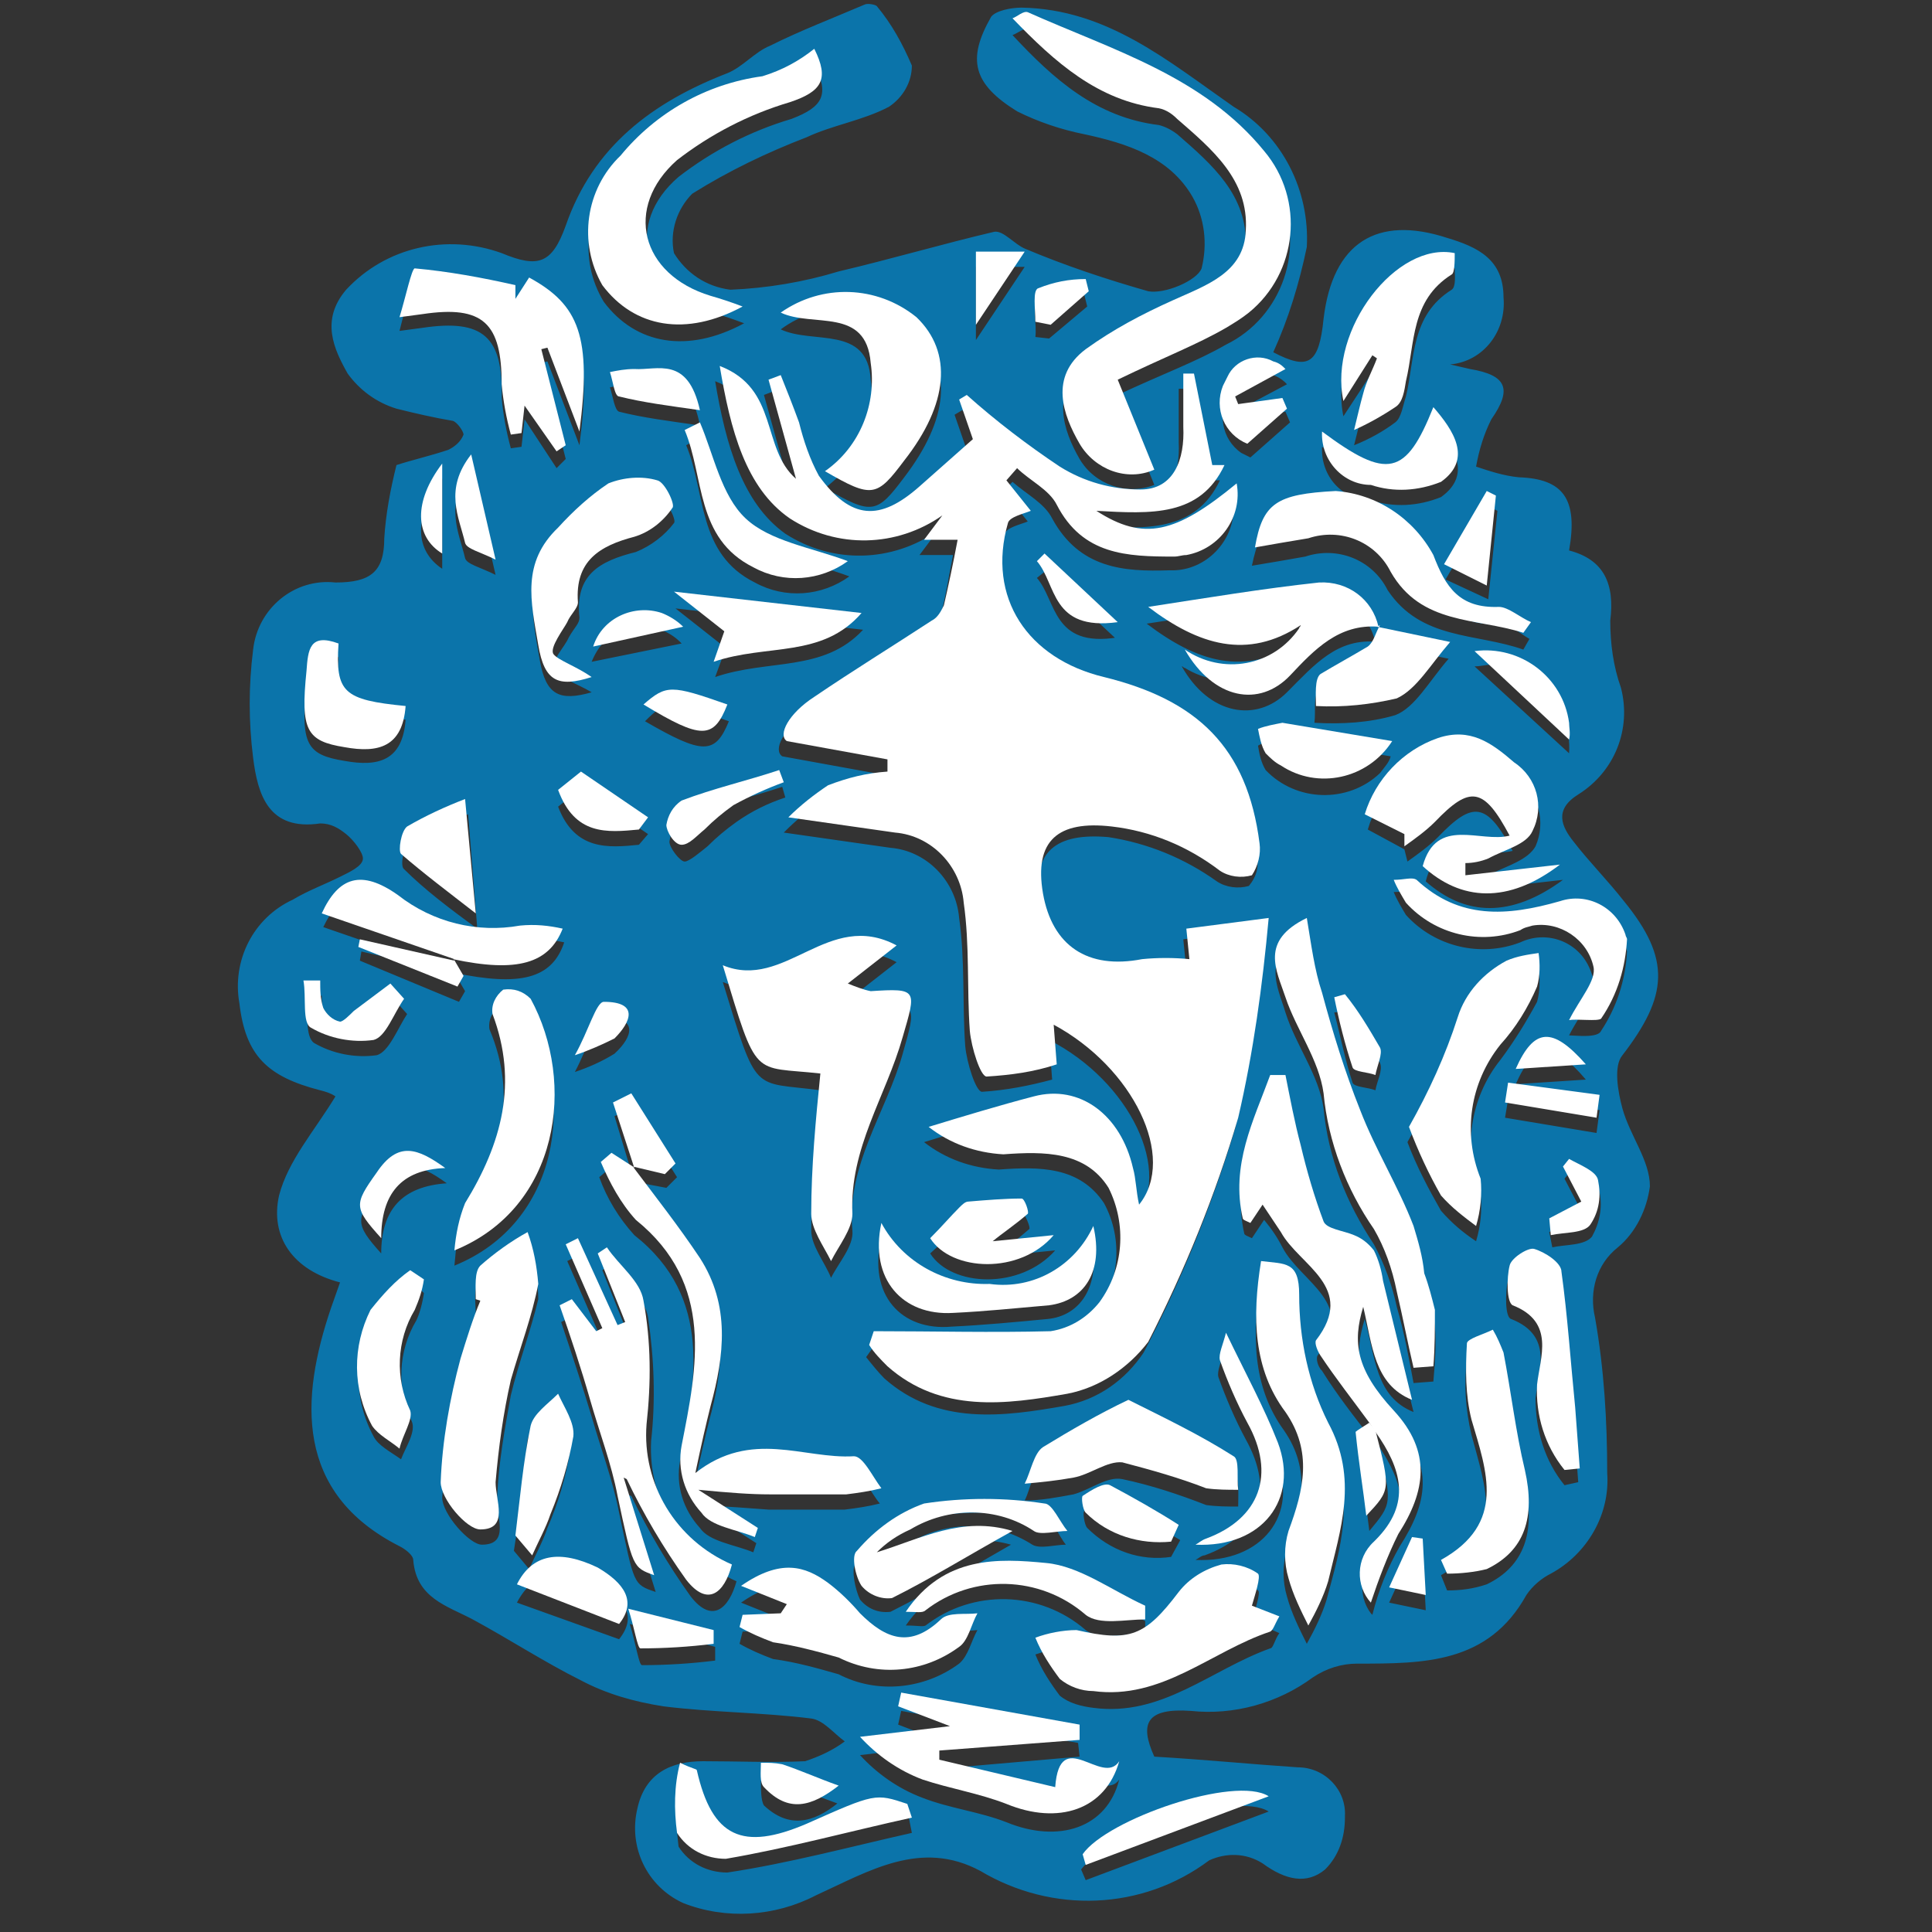 <?xml version="1.0" encoding="utf-8"?>
<!-- Generator: Adobe Illustrator 22.1.0, SVG Export Plug-In . SVG Version: 6.00 Build 0)  -->
<svg version="1.1" id="Layer_1" xmlns="http://www.w3.org/2000/svg" xmlns:xlink="http://www.w3.org/1999/xlink" x="0px" y="0px"
	 viewBox="0 0 126.7 126.7" style="enable-background:new 0 0 126.7 126.7;" xml:space="preserve">
<rect x="0" y="0" width="126.7" height="126.7" fill="#333333" stroke="none"/>
<style type="text/css">
	.st0{fill:#0B74AA;}
	.st1{fill:#FFFFFF;}
</style>
<title>museum</title>
<path class="st0" d="M75.7,115.2c3.4,0.2,6.4,0.5,9.4,0.7c1.8,0,3.2,1.5,3.1,3.2c0,0,0,0,0,0.1c0,1.3-0.4,2.5-1.3,3.4
	c-1.2,1-2.6,0.7-4.1-0.4c-1.1-0.7-2.4-0.7-3.5-0.2c-4.4,3.3-10.3,3.5-15,0.7c-3.9-2.1-7.3,0-10.8,1.6c-2.7,1.4-5.9,1.6-8.7,0.5
	c-2.4-1.1-3.6-3.7-3-6.2c0.5-2.3,2.2-3.1,4.3-3.1c2.2,0,4.5,0.1,6.7,0c0.9-0.3,1.8-0.7,2.6-1.3c-0.7-0.5-1.4-1.4-2.2-1.5
	c-3.2-0.4-6.5-0.4-9.7-0.8c-1.9-0.3-3.7-0.8-5.4-1.7c-2.4-1.2-4.7-2.7-7.1-4c-1.7-0.9-3.7-1.4-3.9-3.9c0-0.3-0.5-0.7-0.9-0.9
	c-6.9-3.5-6.5-9.7-4.5-15.6l0.6-1.7c-3.1-0.8-4.6-3-4-5.7c0.6-2.3,2.3-4.2,3.7-6.5c-0.3-0.2-0.6-0.3-1-0.4c-3.5-0.9-4.9-2.3-5.3-5.7
	c-0.5-2.8,0.9-5.6,3.5-6.8c1-0.6,2.1-1,3.1-1.5c0.6-0.3,1.5-0.7,1.5-1.2c0-0.4-0.6-1.2-1.1-1.6c-0.5-0.4-1-0.7-1.7-0.7
	c-3.4,0.5-4.1-1.9-4.4-4.3c-0.3-2.4-0.3-4.7,0-7.1c0.3-2.7,2.7-4.7,5.4-4.4c2.3,0,3.2-0.7,3.2-2.9c0.1-1.6,0.4-3.2,0.8-4.8
	c0.9-0.3,2.2-0.6,3.4-1c0.4-0.2,0.8-0.5,1-1c0-0.2-0.4-0.8-0.7-0.9c-1.2-0.2-2.5-0.5-3.7-0.8c-1.3-0.4-2.4-1.2-3.2-2.3
	C21.9,22.9,21,21,22.7,19c2.6-2.8,6.6-3.7,10.2-2.4c2.4,1,3.3,0.7,4.2-1.8c1.8-5.2,5.7-8.1,10.6-10c1-0.4,1.8-1.4,2.8-1.8
	c2-1,4.1-1.8,6.2-2.7c0.2-0.1,0.7,0,0.8,0.1c1,1.2,1.7,2.5,2.3,3.9c0,1.1-0.6,2.1-1.5,2.7c-1.7,0.9-3.7,1.2-5.4,2
	c-2.6,1-5.1,2.2-7.5,3.7c-1,1-1.5,2.5-1.2,3.9c0.8,1.3,2.1,2.2,3.7,2.4c2.4-0.1,4.8-0.5,7.1-1.2c3.4-0.8,6.8-1.8,10.2-2.6
	c0.6-0.1,1.3,0.8,2,1.1c2.6,1.1,5.3,2,8.1,2.8c1.1,0.2,3.2-0.7,3.5-1.5c0.4-1.6,0.2-3.3-0.6-4.7c-1.5-2.6-4.3-3.5-7.1-4.1
	c-1.5-0.3-3-0.8-4.4-1.5c-2.9-1.8-3.3-3.4-1.7-6.2c0.3-0.4,1.3-0.6,2-0.6c5.6,0.1,9.6,3.5,13.9,6.5c3.2,1.9,5,5.5,4.8,9.2
	c-0.5,2.4-1.2,4.7-2.2,6.9c2.3,1.2,3,0.8,3.3-2.2c0.6-5,3.5-6.8,8.1-5.3c2,0.6,3.7,1.4,3.7,3.9c0.2,2.2-1.3,4.2-3.5,4.4
	c0.4,0.1,0.9,0.2,1.3,0.3c2.4,0.4,2.8,1.3,1.4,3.3c-0.5,1-0.8,2-1,3.1c0.9,0.3,1.8,0.6,2.8,0.7c2.9,0.1,3.9,1.4,3.3,4.8
	c2.3,0.6,3,2.2,2.7,4.6c0,1.5,0.2,3,0.7,4.4c0.7,2.7-0.4,5.5-2.8,7c-1.6,1-1.1,2.1-0.3,3.1c1,1.3,2.2,2.5,3.3,3.9
	c3.1,3.8,2.9,6.2-0.1,10.1c-0.6,0.7-0.3,2.4,0,3.5c0.5,1.8,1.8,3.4,1.8,5.1c-0.2,1.5-0.9,3-2.1,4c-1.4,1.1-1.9,2.9-1.5,4.6
	c0.6,3.4,0.8,6.8,0.8,10.2c0.2,2.7-1.3,5.3-3.7,6.6c-0.6,0.3-1.2,0.8-1.6,1.4c-2.5,4.5-6.7,4.5-11.1,4.5c-1,0-2,0.3-2.9,0.9
	c-2.3,1.7-5.2,2.5-8,2.2C75.2,112,74.7,113,75.7,115.2z M29.8,63.8c4.3,0.9,6.4,0.4,7.2-2c-0.9-0.2-1.9-0.3-2.8-0.2
	c-2.8,0.5-5.7-0.2-8-2c-2.4-1.6-3.9-1.1-5,1.2l8.7,3l-6.2-1.4L23.6,63l6.5,2.7l0.4-0.7L29.8,63.8z M90.4,42.1
	c-0.2,0.5-0.4,1.2-0.8,1.4c-1.1,0.5-2.1,1.1-3.1,1.8c-0.4,0.3-0.2,1.3-0.3,2.1c1.8,0.1,3.6,0,5.3-0.5c1.3-0.5,2.2-2.2,3.5-3.7
	l-4.8-1c-0.3-1.8-2-3.1-3.8-2.9c-3.6,0.4-7.3,1-11.2,1.6c3.3,2.5,6.4,3.5,10,1.2c-1.6,2.5-4.9,3.3-7.5,1.7c-0.1,0-0.1-0.1-0.2-0.1
	c1.8,3.2,4.9,3.7,6.9,1.7C86.2,43.6,87.7,41.8,90.4,42.1L90.4,42.1z M41.6,77.5L40,76.6l-0.7,0.6c0.5,1.4,1.3,2.7,2.3,3.8
	c5.2,4.1,4,9.7,3,14.8c-0.3,1.6,0.2,3.2,1.3,4.4c0.6,0.9,2.3,1.1,3.5,1.6l0.2-0.6l-3.9-2.5c2.1,0.1,3.4,0.2,4.7,0.3c1.7,0,3.3,0,5,0
	c0.8-0.1,1.5-0.2,2.3-0.4c-0.6-0.7-1.2-2.1-1.8-2.1c-3.3,0.2-6.7-1.9-10.4,1.1c0.4-1.9,0.7-3.2,1-4.4c0.9-3.3,1.3-6.6-0.7-9.7
	C44.6,81.4,43,79.5,41.6,77.5l2.1,0.4l0.7-0.7l-2.9-4.6l-1.2,0.6L41.6,77.5z M89.9,94.3c-0.3,0.2-0.9,0.4-0.8,0.6
	c0.2,1.9,0.5,3.8,0.7,5.5c1.5-1.8,1.5-1.8,0.6-5.6c1.6,2.4,2.3,4.7,0,7.1c-1.2,1-1.4,2.7-0.5,3.9c0,0,0.1,0.1,0.1,0.1
	c0.4-1.6,1-3.1,1.8-4.5c1.8-2.8,2.3-5.3-0.3-8.1c-2.6-2.8-2.7-4.5-2-6.8c0.7,2.5,0.7,5.1,3.2,6.1L90.8,85c-0.1-0.7-0.3-1.4-0.6-2
	c-0.3-0.4-0.8-0.8-1.3-1c-0.7-0.4-1.8-0.4-2-0.9c-0.7-1.6-1.2-3.3-1.5-5c-0.4-1.5-0.6-3.1-1-4.6h-1c-1.1,3-2.6,5.9-1.8,9.4
	c0,0.1,0.3,0.2,0.5,0.3l0.8-1.2c0.5,0.6,0.9,1.2,1.2,1.8c1.2,2.3,5,3.7,2.3,7.1c-0.1,0.2,0,0.7,0.3,1C87.7,91.5,88.8,92.9,89.9,94.3
	L89.9,94.3z M57.3,88.3L56.8,89c0.4,0.5,0.8,1,1.2,1.4c3.5,3.1,7.8,2.5,11.8,1.8c2.2-0.4,4-1.7,5.2-3.5C77.5,83.9,79.5,79,81,74
	c1-4.3,1.6-8.7,2-13.1l-5.4,0.7l0.2,2c-1-0.1-2.1-0.1-3.1,0c-3.5,0.6-5.9-0.9-6.5-4.3c-0.6-3.5,1.1-4.7,4.5-4.4
	c2.6,0.4,5,1.4,7.1,2.9c0.6,0.4,1.4,0.5,2.1,0.3c0.5-0.6,0.7-1.3,0.5-2.1c-0.8-6.3-4-9.4-10.2-10.9c-5-1.2-7.8-5.2-6.3-10.1
	c0.1-0.4,1-0.6,1.5-0.8l-1.6-2l0.6-0.6c0.9,0.8,2.1,1.4,2.6,2.4c1.8,3.3,4.7,3.5,7.7,3.4c2.2,0.1,4.1-1.7,4.2-3.9
	c0-0.3,0-0.5-0.1-0.8c-3.9,3.2-6.1,3.8-9.2,1.8c3.5,0.2,6.8,0.4,8.4-3h-0.8l-1.2-6h-0.7c0,1.2,0,2.4,0,3.5c0.1,2.1-0.6,4-2.8,4.1
	c-1.9,0-3.7-0.5-5.3-1.5c-2.1-1.4-4.2-3-6.1-4.7l-0.5,0.3l0.9,2.6l-3.5,3.1c-2.6,2.3-4.6,2.2-6.6-0.7c-0.6-1.1-1-2.3-1.3-3.5
	c-0.4-1-0.8-2.1-1.2-3.1l-0.8,0.3l1.8,6.5c-2.3-2-1.1-5.9-5-7.4c0.7,4.2,1.8,8,4.6,10c3.1,2,7,1.9,10-0.2l-1.2,1.6h2.2
	c-0.3,1.5-0.5,2.9-0.9,4.3c-0.1,0.4-0.4,0.8-0.8,1c-2.5,1.7-5.1,3.3-7.7,5c-1.8,1.1-2.4,2.5-1.8,2.9l6.6,1.2v0.8
	c-1.3,0.2-2.6,0.5-3.9,0.9c-1,0.6-1.8,1.3-2.6,2.1l7,1c2.4,0.2,4.3,2.2,4.5,4.6c0.4,2.8,0.2,5.6,0.4,8.4c0.1,1.1,0.7,3,1.1,3
	c1.6-0.1,3.1-0.4,4.6-0.8l-0.2-2.6c5.3,2.7,8.2,8.7,5.6,11.8c-0.2-1-0.2-1.8-0.4-2.4c-0.8-3.5-3.5-5.5-6.5-4.7
	c-2.3,0.6-4.6,1.3-6.9,2c1.4,1.1,3.1,1.7,4.9,1.8c2.7-0.2,5.3-0.2,6.9,2.2c1.3,2.4,1,5.3-0.6,7.5c-0.7,1-1.9,1.7-3.2,1.9
	C65,88.4,61.1,88.3,57.3,88.3L57.3,88.3z M73.3,25.9c3-1.4,5.2-2.2,7.1-3.3c3.7-1.8,5.3-6.4,3.4-10.1c-0.3-0.5-0.6-1-1-1.5
	c-4-4.9-9.9-6.6-15.4-9.1c-0.2-0.1-0.7,0.3-1,0.4c2.7,2.9,5.5,5.4,9.6,5.9c0.4,0.1,0.8,0.3,1.2,0.6c2.3,2,4.6,4,4.5,7.3
	c-0.1,2.8-2.7,3.5-4.8,4.6c-2,0.9-3.9,1.9-5.7,3.2c-2.3,1.8-1.5,4.3-0.4,6.2c1,1.7,3.1,2.4,4.9,1.7L73.3,25.9z M58.8,63.1
	c-4.5-2.4-7.3,3-11.4,1.3c2.3,7.5,1.9,6.5,6.4,7.1c-0.2,3.1-0.6,6.2-0.6,9.2c0,1,0.9,2.1,1.3,3.1c0.5-1,1.5-2.1,1.4-3.1
	c-0.4-4.3,2.2-7.7,3.3-11.6c0.9-3.2,1-3.3-2.1-3c-0.5-0.1-1-0.3-1.5-0.5L58.8,63.1z M53.5,4.3c-1,0.8-2.2,1.4-3.4,1.8
	c-3.6,0.5-6.9,2.3-9.3,5.2c-2.4,2.2-2.9,5.7-1.2,8.5c2.1,2.8,5.5,3.4,9.2,1.4c-0.8-0.3-1.4-0.5-2.1-0.7c-4.5-1.4-5.8-5.8-2.2-8.9
	c2.2-1.7,4.7-3,7.4-3.8C54,7,54.4,6.2,53.4,4.2L53.5,4.3z M41,98l0.4,0.1c1.1,2.3,2.4,4.5,3.9,6.6c1.4,1.8,2.5,0.8,3-1
	c-3.6-1.6-5.8-5.3-5.6-9.2c0.3-2.7,0.2-5.4-0.2-8.1c-0.2-1.3-1.6-2.3-2.4-3.5l-0.6,0.4l1.8,4.5L40.7,88L38,82.3l-0.8,0.4l2.4,5.5
	l-0.4,0.2l-1.6-2.1l-0.8,0.4c0.7,2.1,1.4,4.2,2,6.2c0.6,2.1,1.4,4.2,1.8,6.3c1,4.7,0.9,4.7,2.4,5.2L41,98z M31.2,86.2l0.4,0.1
	c-0.5,1.2-1,2.5-1.3,3.8c-0.7,2.7-1.1,5.4-1.3,8.1c0,1.1,1.8,3.1,2.6,3.1c1.9,0,0.9-1.9,1-3.1c0.1-2.3,0.5-4.5,0.9-6.7
	c0.5-2.1,1.3-4.2,1.8-6.3c0-1.2-0.3-2.3-0.7-3.4c-1.1,0.6-2.1,1.4-3.1,2.2C31,84.4,31.2,85.4,31.2,86.2L31.2,86.2z M92.1,55.7
	l0.2,0.8c0.7-0.5,1.4-1,2-1.6c2.3-2.4,3.2-2.3,4.9,0.9c-2,0.5-4.9-1.3-5.7,2c2.6,2.3,5.6,2.4,9-0.1l-6.2,0.7v-0.8
	c0.5-0.1,1-0.2,1.5-0.3c1-0.5,2.4-0.9,2.9-1.8c0.7-1.6,0.2-3.5-1.2-4.5c-1.5-1.3-2.9-2.3-5-1.6c-2.3,0.8-4.1,2.6-4.8,5L92.1,55.7z
	 M82.1,106.3c0.2-0.7,0.6-1.9,0.4-2c-0.7-0.5-1.6-0.7-2.4-0.6c-1.1,0.3-2,0.9-2.8,1.8c-2.2,2.9-3.1,3.3-6.7,2.5
	c-0.9,0-1.8,0.2-2.7,0.5c0.4,1,1,1.9,1.6,2.7c0.6,0.5,1.4,0.7,2.2,0.8c4.5,0.6,7.7-2.5,11.6-3.9c0.2,0,0.3-0.6,0.6-1L82.1,106.3z
	 M92.7,90.7l1.3-0.1c0.1-1.2,0.2-2.4,0.1-3.7c-0.1-0.8-0.4-1.6-0.7-2.4c-0.1-1-0.4-2.1-0.7-3.1c-1.1-2.6-2.6-5-3.5-7.6
	c-1-2.5-1.8-5.1-2.5-7.7c-0.4-1.5-0.6-3.1-1-4.9c-3.1,1.5-1.9,3.5-1.4,5.2c0.7,2.2,2.2,4.1,2.5,6.3c0.3,3.2,1.5,6.2,3.3,8.9
	c0.7,1.3,1.2,2.7,1.5,4.1C92.1,87.4,92.4,89.1,92.7,90.7L92.7,90.7z M92.3,74.9c0.6,1.6,1.4,3.1,2.2,4.5c0.7,0.8,1.4,1.4,2.3,2
	c0.3-1,0.4-2,0.3-3.1c-1.2-2.9-0.7-6.3,1.3-8.8c0.9-1.2,1.7-2.5,2.4-3.8c0.2-0.7,0.2-1.5,0.1-2.2c-0.7,0-1.4,0.2-2.1,0.5
	c-1.5,0.7-2.7,2.1-3.2,3.7C94.7,70.2,93.6,72.6,92.3,74.9L92.3,74.9z M82.7,83.8c-0.6,3.7-0.6,7.1,1.5,10c1.8,2.6,1.2,5.1,0.2,7.8
	c-0.3,1-0.3,2.1,0,3.1c0.3,1.1,0.8,2.1,1.3,3.1c0.5-0.9,1-1.9,1.3-2.9c0.9-3.4,2-6.7,0-10.4c-1.3-2.6-1.9-5.5-1.9-8.4
	C85.2,83.8,84.3,83.9,82.7,83.8L82.7,83.8z M36.5,30.7l0.6-0.6l-1.6-6.3l0.4-0.1l2.1,5.5c0.8-6.2,0-8.4-3.3-10.1l-0.9,1.4v-0.9
	c-2.2-0.5-4.4-0.8-6.6-1.1c-0.2,0-0.7,2-1,3.2l1.5-0.2c4-0.6,5.3,0.6,5.2,4.6c0.1,1.1,0.3,2.2,0.6,3.3l0.7-0.1l0.2-1.8L36.5,30.7z
	 M54.1,32c3.1,1.8,3.4,1.7,5.2-0.7c2.9-3.8,3.2-7.1,0.8-9.4c-2.5-2.1-6.2-2.3-8.9-0.3c2.1,1,5.7-0.3,5.9,3.3
	C57.5,27.6,56.4,30.3,54.1,32L54.1,32z M70.8,115.2l-0.1-0.9l-11.6-2.1l-0.2,0.9l3.4,1.3l-5.9,0.7c1.1,1.2,2.5,2.2,4.1,2.8
	c1.8,0.7,3.7,0.9,5.5,1.6c3.4,1.4,6.6,0.4,7.4-2.8c-1.1,1.6-3.9-2.4-4.2,1.7l-7.6-1.8v-0.6L70.8,115.2z M29.8,83
	c6.9-2.8,8-11,4.8-16.5c-0.4-0.5-1.1-0.7-1.8-0.6c-0.5,0.4-0.8,1-0.7,1.6c1.9,4.5,0.7,8.5-1.8,12.3C30,80.9,29.9,81.9,29.8,83
	L29.8,83z M48.7,107l-0.2,0.8c0.7,0.4,1.4,0.7,2.2,1c1.5,0.2,2.9,0.6,4.3,1c2.5,1.3,5.6,1,7.9-0.7c0.6-0.5,0.8-1.5,1.2-2.2
	c-0.8,0.1-1.9,0-2.4,0.4c-2,1.9-3.5,1.3-5.3-0.4c-0.6-0.7-1.3-1.4-2.1-2c-1.5-1.1-3.1-1.6-5.7,0.2l3,1.2l-0.4,0.6L48.7,107z
	 M38.8,45.4c-1-0.6-2.1-0.9-2.4-1.5c-0.3-0.6,0.6-1.4,0.9-2.1c0.4-0.7,0.7-0.9,0.7-1.3c-0.3-2.8,1.3-3.7,3.7-4.3
	c1-0.4,1.9-1.1,2.5-1.9c0.2-0.2-0.6-1.7-1-1.8c-1.1-0.3-2.2-0.2-3.2,0.2c-1.2,0.8-2.3,1.8-3.3,2.9c-2.4,2.3-1.8,4.8-1.3,7.7
	C35.8,45.6,36.7,46,38.8,45.4z M74,92.9c-1.9,0.9-3.8,2-5.6,3.1c-0.7,0.5-0.8,1.6-1.2,2.4c1.1,0,2.1-0.2,3.2-0.4
	c1.1-0.3,2.2-1.2,3.2-1c1.9,0.4,3.7,1,5.5,1.7c0.7,0.1,1.4,0.1,2.1,0.1c0-0.8,0.1-2-0.3-2.2C78.7,95.1,76.4,94.1,74,92.9L74,92.9z
	 M99.9,42.6l0.4-0.7c-0.7-0.4-1.4-1.1-2.1-1c-2.6,0.2-3.5-1.3-4.3-3.4c-1.3-2.4-3.8-4-6.5-4.1c-3.8,0.1-4.7,0.8-5.3,3.7
	c1.2-0.2,2.4-0.4,3.5-0.6c2.1-0.7,4.4,0.2,5.4,2.2C93.2,42,96.8,41.5,99.9,42.6L99.9,42.6z M90,24.4l0.3,0.1
	c-0.3,0.8-0.6,1.5-0.9,2.3c-0.2,0.8-0.4,1.6-0.6,2.4c1-0.4,1.9-0.9,2.7-1.5c0.4-0.3,0.5-1.1,0.7-1.7c0.6-2.5,0.3-5.3,3-7
	c0.3-0.2,0.2-1,0.2-1.4c-3.7-0.9-8.3,4.9-7.3,9.7L90,24.4z M94.5,103.3l0.4,1c0.9,0,1.7-0.1,2.6-0.4c2.5-1.2,3.2-3.5,2.5-6.5
	c-0.5-2.6-0.9-5.2-1.4-7.7c-0.2-0.5-0.4-1.1-0.7-1.5c-0.6,0.3-1.6,0.6-1.7,0.9c-0.2,1.7-0.1,3.3,0.3,5
	C97.4,97.5,98.8,100.9,94.5,103.3L94.5,103.3z M102.9,67.9c0.4,0,1.9,0.2,2.1-0.3c1-1.5,1.6-3.3,1.7-5.2c-0.4-1.8-2.2-3-4.1-2.6
	c-0.1,0-0.2,0-0.3,0.1c-3.5,1-6.6,1.2-9.4-1.4c-0.2-0.2-0.8,0-1.5,0c0.2,0.5,0.5,1,0.8,1.5c1.9,2.1,4.9,2.8,7.5,1.8
	c1.7-0.8,3.7-0.1,4.5,1.6c0.1,0.2,0.2,0.5,0.3,0.8C104.7,65.3,103.6,66.5,102.9,67.9L102.9,67.9z M57.5,102.8
	c0.7-0.6,1.4-1.1,2.1-1.6c2.5-1.5,5.6-1.5,8.1,0.1c0.5,0.3,1.5,0,2.2,0c-0.5-0.6-0.9-1.8-1.5-1.8c-2.6-0.4-5.3-0.4-7.9,0
	c-1.7,0.6-3.2,1.7-4.4,3.1c-0.3,0.3,0,1.7,0.3,2.3c0.5,0.6,1.2,0.9,2,0.8c2.6-1.3,5.1-2.8,7.9-4.4C63.1,100.4,60.4,101.8,57.5,102.8
	z M102.6,97.4l0.9-0.2c-0.1-1.3-0.2-2.7-0.3-4c-0.3-3-0.5-6-0.9-8.9c-0.1-0.6-1.1-1.3-1.8-1.5c-0.4-0.1-1.4,0.6-1.6,1.1
	c-0.2,0.9-0.2,2.5,0.2,2.6c2.8,1.1,1.8,3.4,1.6,5.2C100.7,93.8,101.3,95.8,102.6,97.4z M59.8,120.2l-0.2-1c-2.1-0.6-2.1-0.6-6.6,1.3
	c-4.3,1.8-6.2,0.9-7.2-3.5c0-0.1-0.3-0.1-1.1-0.5c-0.4,1.5-0.4,3-0.2,4.6c0.7,1.1,1.9,1.7,3.2,1.7C51.7,122.2,55.8,121.1,59.8,120.2
	z M57.8,81.2c-0.9,3.7,1.3,6.1,4.6,5.8c2.1-0.1,4.2-0.3,6.3-0.5c2.1-0.2,3.5-2.1,2.9-5.2c-1.1,2.7-3.9,4.2-6.8,3.8
	C62,85.3,59.3,83.7,57.8,81.2L57.8,81.2z M27.8,84.8L27,84c-1,0.8-1.9,1.6-2.6,2.6c-1.2,2.4-1.2,5.2,0.1,7.6c0.3,0.6,1.1,1,1.8,1.5
	c0.3-0.8,1-1.8,0.7-2.5c-1-2.1-0.9-4.6,0.3-6.6C27.5,86.2,27.7,85.5,27.8,84.8L27.8,84.8z M22.2,43.1c-1.9-0.7-2,0.5-2.1,1.8
	c-0.4,3.9,0,4.6,2.5,5c2.2,0.4,3.8,0,4-2.7C22.5,46.8,22,46.4,22.2,43.1L22.2,43.1z M59.4,106.6c0.8,0,1.1,0.1,1.3,0
	c3.1-2.4,7.5-2.3,10.5,0.3c0.9,0.7,2.6,0.2,3.9,0.3v-0.9c-2.2-1-4.3-2.6-6.5-2.8C65.5,103.1,61.9,103,59.4,106.6L59.4,106.6z
	 M45.9,28.7L45,29.2c1.3,3.1,0.7,7.1,4.5,9c2,1.1,4.4,0.9,6.2-0.4c-2.4-0.9-5.1-1.3-6.7-2.8C47.3,33.5,46.8,30.8,45.9,28.7z
	 M46.9,44.4c3.5-1.2,7.1-0.3,9.7-3.1l-12.3-1.4l3.3,2.6L46.9,44.4z M31.3,60.9l-0.6-7.5c-1.3,0.5-2.6,1.1-3.8,1.8
	c-0.4,0.2-0.7,1.6-0.4,1.8C27.8,58.3,29.5,59.6,31.3,60.9L31.3,60.9z M86.7,29.3c-0.1,1.9,1.3,3.5,3.2,3.5c1.5,0.5,3.1,0.4,4.6-0.2
	c2.1-1.5,0.8-3.4-0.5-4.9C92.3,32.2,91.1,32.5,86.7,29.3z M61,82.2c1.4,2.2,5.9,2.4,8.2-0.2l-4,0.4c0.7-0.5,1.5-1.1,2.3-1.8
	c0.1-0.1-0.3-1-0.4-1c-1.2,0-2.4,0.1-3.5,0.2c-0.3,0.1-0.5,0.2-0.6,0.4C62.4,80.8,61.9,81.4,61,82.2L61,82.2z M33.7,101.7l1,1.2
	c0.4-0.9,0.9-1.8,1.2-2.7c0.7-1.6,1.2-3.3,1.5-5.1c0.1-0.9-0.6-1.8-1-2.8c-0.6,0.7-1.6,1.3-1.8,2.1C34.3,96.8,34.1,99.3,33.7,101.7
	L33.7,101.7z M78.4,102.3c4.4,0.2,6.8-3,5.3-6.6c-0.9-2.3-2.1-4.5-3.4-7.2c-0.2,0.8-0.5,1.4-0.4,1.8c0.5,1.4,1.1,2.8,1.8,4.1
	c1.9,3.4,0.9,6.3-2.7,7.6C78.8,102,78.6,102.2,78.4,102.3L78.4,102.3z M91.2,49.6c-2.4-0.4-4.8-0.8-7.1-1.1c-0.6,0-1.1,0.1-1.6,0.4
	c0.1,0.6,0.2,1.1,0.5,1.6c2,2.1,5.4,2.2,7.5,0.2C90.8,50.3,91.1,50,91.2,49.6L91.2,49.6z M70.9,122.6l0.3,0.7l12-4.5
	C81,117.4,72.6,120.3,70.9,122.6L70.9,122.6z M40.6,107.5c1.2-1.5,0.4-2.7-1.4-3.5c-2.4-1.3-4.2-1-5.3,1.1L40.6,107.5z M21.1,65.3
	h-1c0.1,1.1-0.1,2.7,0.5,3.1c1.2,0.7,2.7,1,4.1,0.8c0.8-0.2,1.4-1.8,2-2.7l-0.9-1l-2.4,1.8c-0.3,0.2-0.7,0.8-0.9,0.7
	c-0.5-0.1-0.9-0.5-1.1-0.9c-0.2-0.5-0.3-1.1-0.3-1.7L21.1,65.3z M76.8,102.1l0.6-1.1c-1.5-0.9-3-1.8-4.5-2.6
	c-0.4-0.2-1.2,0.4-1.8,0.7c-0.1,0,0,0.9,0.2,1.1C72.8,101.7,74.8,102.4,76.8,102.1z M41.9,55.4l0.6-0.7l-4.4-3l-1.5,1.2
	C37.7,55.8,39.9,55.6,41.9,55.4L41.9,55.4z M96.7,43.7l6.2,5.7c0.2-3-2.1-5.6-5.2-5.8C97.4,43.6,97.1,43.7,96.7,43.7L96.7,43.7z
	 M45.9,27.9c-0.7-3.7-2.8-2.6-4.3-2.7c-0.5,0-1.1,0.1-1.6,0.2c0.2,0.6,0.3,1.5,0.6,1.6C42.2,27.4,43.8,27.6,45.9,27.9z M84.4,25.2
	c-0.8-0.9-2.3-1-3.2-0.2c-0.2,0.2-0.4,0.4-0.5,0.7c-0.9,1.3-0.6,3.1,0.7,4c0.2,0.1,0.4,0.2,0.6,0.3l2.6-2.3l-0.3-0.7l-2.9,0.4
	l-0.2-0.5L84.4,25.2z M51.5,52.3l-0.2-0.7c-2.1,0.7-4.3,1.2-6.4,2c-0.6,0.3-0.9,0.9-1,1.6c0,0.4,0.7,1.3,1,1.3c0.3,0,1-0.6,1.5-1
	c0.6-0.6,1.2-1.1,1.9-1.6C49.3,53.2,50.3,52.7,51.5,52.3L51.5,52.3z M29.3,77.6c-1.8-1.3-3.2-1.8-4.6,0.3c-1.3,2.1-1.5,2.3,0.3,4.3
	C25,79.3,26.4,77.8,29.3,77.6L29.3,77.6z M98.2,33.5l-0.6-0.3L94.8,38l2.8,1.3L98.2,33.5z M42.3,47.3c3.8,2.2,4.6,2.2,5.5,0
	C43.9,45.9,43.7,45.9,42.3,47.3L42.3,47.3z M41.3,106.5c0.4,1.3,0.6,2.7,0.8,2.7c1.6,0,3.2-0.1,4.8-0.3v-0.9L41.3,106.5z
	 M101.6,80.8l0.2,1c0.9-0.2,2.1-0.1,2.6-0.7c0.5-0.9,0.7-1.9,0.5-2.9c-0.1-0.6-1.2-0.9-1.9-1.4l-0.4,0.5l1.2,2.3L101.6,80.8z
	 M30.9,30.8c-1.8,2.3-0.8,4.1-0.4,5.8c0.1,0.4,1,0.6,2,1.1L30.9,30.8z M88.2,66.3l-0.7,0.1c0.4,1.5,0.7,3.1,1.2,4.6
	c0.1,0.3,1,0.3,1.5,0.5c0.1-0.6,0.5-1.3,0.3-1.8C89.8,68.5,89,67.3,88.2,66.3L88.2,66.3z M98.9,72.1l-0.2,1.2l6,1l0.2-1.5L98.9,72.1
	z M55,118.3c-1.4-0.5-2.6-1-3.7-1.4c-0.5-0.1-0.9-0.1-1.4-0.1c0,0.5,0,1.3,0.2,1.6c1.6,1.5,3.2,1.2,4.9-0.2L55,118.3z M73.3,42
	l-4.8-4.5L68,37.9c1.3,1.5,1,4.6,5.3,3.9L73.3,42z M44.7,42.2c-1.3-1.4-3.6-1.5-5-0.2c-0.4,0.4-0.7,0.9-0.9,1.4L44.7,42.2z M64,22.3
	l3.2-4.8H64V22.3z M29,31.4c-1.9,2.5-1.8,4.7,0,5.9V31.4z M104,70.8c-2.2-2.6-3.4-2.4-4.6,0.3L104,70.8z M67.9,22.1l0.9,0.1l2.5-2.1
	l-0.2-0.8c-1,0-2.1,0.2-3.1,0.6C67.7,20.1,68,21.3,67.9,22.1z M37.7,70.3c0.9-0.3,1.8-0.7,2.6-1.2c1.2-1.1,1.6-2.4-0.7-2.4
	C39.1,66.7,38.6,68.6,37.7,70.3L37.7,70.3z M93.3,101.9l-0.7-0.1l-1.5,3.3l2.4,0.5L93.3,101.9z"/>
<path class="st1" d="M57.3,87.3c3.9,0,7.8,0.1,11.6,0c1.3-0.2,2.4-0.9,3.2-1.9c1.6-2.2,1.8-5.1,0.6-7.5c-1.5-2.4-4.2-2.4-6.9-2.2
	c-1.8-0.1-3.5-0.7-4.9-1.8c2.3-0.7,4.6-1.4,6.9-2c3-0.8,5.7,1.2,6.5,4.7c0.2,0.7,0.2,1.5,0.4,2.4c2.5-3.1-0.4-9-5.6-11.8l0.2,2.6
	c-1.5,0.5-3,0.7-4.6,0.8c-0.4,0-1-1.9-1.1-3c-0.2-2.8,0-5.6-0.4-8.4c-0.2-2.4-2.1-4.4-4.5-4.6l-7-1c0.8-0.8,1.7-1.5,2.6-2.1
	c1.3-0.5,2.5-0.8,3.9-0.9v-0.8l-6.6-1.2c-0.6-0.4,0.1-1.8,1.8-2.9c2.5-1.7,5.1-3.3,7.7-5c0.4-0.2,0.6-0.6,0.8-1
	c0.3-1.3,0.6-2.7,0.9-4.3h-2.2l1.2-1.6c-3,2.1-6.9,2.2-10,0.2c-2.9-2-3.9-5.8-4.6-10c3.9,1.5,2.7,5.4,5,7.4l-1.8-6.5l0.8-0.3
	c0.4,1,0.8,2,1.2,3.1c0.3,1.2,0.7,2.4,1.3,3.5c2.1,2.9,4,3,6.6,0.7l3.5-3.1l-0.9-2.6l0.5-0.3c1.9,1.7,4,3.3,6.1,4.7
	c1.6,1,3.4,1.5,5.3,1.5c2.2,0,2.9-2,2.8-4.1c0-1.2,0-2.3,0-3.5h0.7l1.2,6h0.8c-1.6,3.4-4.8,3.2-8.4,3c3.1,2,5.2,1.5,9.2-1.8
	c0.4,2.2-1.1,4.3-3.3,4.7c-0.3,0-0.5,0.1-0.8,0.1c-3.1,0-6-0.1-7.7-3.4c-0.5-1-1.8-1.6-2.6-2.4L66,31.5l1.6,2
	c-0.5,0.2-1.4,0.4-1.5,0.8c-1.4,4.9,1.3,8.9,6.3,10.1c6.1,1.5,9.4,4.6,10.2,10.9c0.1,0.7-0.1,1.5-0.5,2.1c-0.7,0.2-1.5,0.1-2.1-0.3
	c-2.1-1.6-4.5-2.6-7.1-2.9c-3.5-0.4-5.1,0.9-4.5,4.4c0.6,3.4,2.9,5,6.5,4.3c1-0.1,2.1-0.1,3.1,0l-0.2-2l5.4-0.7
	c-0.4,4.4-1,8.8-2,13.1c-1.5,5.1-3.5,10-5.9,14.7C74,89.7,72.1,91,70,91.4c-4,0.7-8.3,1.3-11.8-1.8c-0.4-0.4-0.9-0.9-1.2-1.4
	L57.3,87.3z"/>
<path class="st1" d="M73.3,24.9l2.4,5.9c-1.8,0.8-3.9,0-4.9-1.7c-1.1-1.9-2-4.4,0.4-6.2c1.8-1.3,3.7-2.3,5.7-3.2
	c2.2-1,4.7-1.8,4.8-4.6c0.2-3.3-2.2-5.3-4.5-7.3c-0.3-0.3-0.7-0.6-1.2-0.7c-4-0.5-6.8-3-9.6-5.9c0.3-0.1,0.7-0.5,1-0.4
	C73,3.3,78.9,5,82.9,9.9c2.7,3.2,2.2,8-1,10.6c-0.5,0.4-1,0.7-1.5,1C78.5,22.6,76.4,23.4,73.3,24.9z"/>
<path class="st1" d="M58.8,62l-3.2,2.5c0.5,0.2,1,0.4,1.5,0.5c3.1-0.2,3-0.1,2.1,3c-1.1,3.9-3.5,7.3-3.3,11.6c0,1-0.9,2.1-1.4,3.1
	c-0.5-1-1.3-2.1-1.3-3.1c0-3.1,0.3-6.2,0.6-9.2c-4.5-0.5-4.1,0.5-6.4-7.1C51.5,65,54.3,59.6,58.8,62z"/>
<path class="st1" d="M89.8,93.3c-1.1-1.5-2.2-2.9-3.2-4.4c-0.2-0.3-0.4-0.8-0.3-1c2.7-3.5-1.1-4.9-2.3-7.1c-0.4-0.6-0.8-1.2-1.2-1.8
	l-0.8,1.2c-0.2-0.1-0.5-0.2-0.5-0.3c-0.8-3.5,0.7-6.4,1.8-9.4h1c0.3,1.5,0.6,3.1,1,4.6c0.4,1.7,0.9,3.4,1.5,5c0.2,0.5,1.3,0.6,2,0.9
	c0.5,0.2,0.9,0.5,1.3,1c0.3,0.6,0.5,1.3,0.6,2l1.9,7.8c-2.5-1-2.6-3.6-3.2-6.1c-0.7,2.3-0.5,4.1,2,6.8c2.5,2.7,2.1,5.3,0.3,8.1
	c-0.7,1.4-1.3,3-1.8,4.5c-1-1.1-1-2.9,0.2-4c0,0,0.1-0.1,0.1-0.1c2.4-2.4,1.7-4.7,0-7.1L89.8,93.3z"/>
<path class="st1" d="M41.5,76.5c1.5,2,3,3.9,4.4,6c2,3.1,1.6,6.4,0.7,9.7c-0.3,1.2-0.6,2.5-1,4.4c3.7-2.9,7.1-0.9,10.4-1.1
	c0.6,0,1.2,1.3,1.8,2.1c-0.8,0.2-1.5,0.3-2.3,0.4c-1.7,0-3.3,0-5,0c-1.3,0-2.6-0.1-4.7-0.3l3.9,2.5l-0.2,0.6
	c-1.2-0.5-2.9-0.7-3.5-1.6c-1.1-1.2-1.6-2.8-1.3-4.4c1-5.1,2.2-10.6-3-14.8c-1-1.1-1.7-2.4-2.3-3.8l0.7-0.6L41.5,76.5L41.5,76.5z"/>
<path class="st1" d="M53.4,3.2c1,2,0.5,2.8-1.6,3.5c-2.7,0.8-5.2,2.1-7.4,3.8c-3.5,3.1-2.4,7.5,2.2,8.9c0.7,0.2,1.3,0.4,2.1,0.7
	c-3.7,2-7.1,1.4-9.2-1.4c-1.6-2.8-1.1-6.3,1.2-8.5c2.3-2.8,5.6-4.7,9.3-5.2C51.3,4.6,52.4,4,53.4,3.2z"/>
<path class="st1" d="M40.9,96.9l2,6.4c-1.4-0.5-1.4-0.5-2.4-5.2c-0.4-2.1-1.2-4.2-1.8-6.3c-0.6-2.1-1.3-4.2-2-6.2l0.8-0.4l1.6,2.1
	l0.4-0.2l-2.4-5.5l0.8-0.4l2.6,5.7l0.5-0.2l-1.8-4.5l0.6-0.4c0.8,1.2,2.2,2.2,2.4,3.5c0.5,2.7,0.5,5.4,0.2,8.1
	c-0.3,3.9,1.9,7.6,5.6,9.2c-0.5,1.9-1.6,2.8-3,1c-1.5-2.1-2.8-4.3-3.9-6.6L40.9,96.9z"/>
<path class="st1" d="M31.2,85.2c0-0.8-0.1-1.8,0.3-2.2c0.9-0.8,2-1.6,3.1-2.2c0.4,1.1,0.6,2.2,0.7,3.4c-0.4,2.1-1.2,4.2-1.8,6.3
	c-0.5,2.2-0.8,4.4-1,6.7c0,1.2,0.9,3.1-1,3.1c-0.9,0-2.6-2-2.6-3.1c0.1-2.7,0.6-5.5,1.3-8.1c0.4-1.3,0.8-2.6,1.3-3.8L31.2,85.2z"/>
<path class="st1" d="M92.1,54.7l-2.6-1.3c0.7-2.3,2.5-4.2,4.8-5c2.1-0.7,3.5,0.3,5,1.6c1.5,1,2,2.9,1.2,4.5
	c-0.4,0.9-1.8,1.2-2.9,1.8c-0.5,0.2-1,0.3-1.5,0.3v0.8l6.2-0.7c-3.4,2.6-6.5,2.4-9,0.1c0.9-3.3,3.8-1.5,5.7-2
	c-1.7-3.2-2.6-3.3-4.9-0.9c-0.6,0.6-1.3,1.1-2,1.6L92.1,54.7z"/>
<path class="st1" d="M82.1,105.3l1.8,0.7c-0.3,0.5-0.4,0.9-0.6,1c-3.9,1.3-7.1,4.5-11.6,3.9c-0.8,0-1.6-0.3-2.2-0.8
	c-0.6-0.8-1.2-1.7-1.6-2.7c0.8-0.3,1.8-0.5,2.7-0.5c3.5,0.8,4.5,0.4,6.7-2.5c0.7-0.9,1.7-1.5,2.8-1.8c0.8-0.1,1.7,0.1,2.4,0.6
	C82.7,103.4,82.3,104.6,82.1,105.3z"/>
<path class="st1" d="M92.7,89.7c-0.4-1.7-0.7-3.3-1.1-5c-0.3-1.5-0.8-2.9-1.5-4.1c-1.8-2.6-3-5.7-3.3-8.9c-0.3-2.2-1.8-4.2-2.5-6.3
	c-0.6-1.8-1.7-3.7,1.4-5.2c0.3,1.8,0.5,3.4,1,4.9c0.7,2.6,1.5,5.2,2.5,7.7c1,2.6,2.5,5,3.5,7.6c0.3,1,0.6,2,0.7,3.1
	c0.3,0.8,0.5,1.6,0.7,2.4c0,1.2,0,2.5-0.1,3.7L92.7,89.7z"/>
<path class="st1" d="M92.4,73.9c1.3-2.3,2.4-4.7,3.2-7.2c0.5-1.6,1.7-2.9,3.2-3.7c0.7-0.3,1.4-0.4,2.1-0.5c0.1,0.7,0.1,1.5-0.1,2.2
	c-0.6,1.4-1.4,2.7-2.4,3.8c-2,2.5-2.5,5.8-1.3,8.8c0.1,1,0,2.1-0.3,3.1c-0.8-0.6-1.6-1.2-2.3-2C93.7,77,93,75.5,92.4,73.9z"/>
<path class="st1" d="M82.7,82.7c1.6,0.2,2.5,0,2.5,2.2c0,2.9,0.6,5.8,1.9,8.4c2,3.7,0.8,7,0,10.4c-0.3,1-0.8,2-1.3,2.9
	c-0.5-1-1-2-1.3-3.1c-0.3-1-0.3-2.1,0-3.1c1-2.7,1.6-5.2-0.2-7.8C82.2,89.8,82.1,86.4,82.7,82.7z"/>
<path class="st1" d="M36.5,29.6l-2.1-3l-0.2,1.8l-0.7,0.1c-0.3-1.1-0.5-2.2-0.6-3.3c0-4-1.2-5.2-5.2-4.6l-1.5,0.2
	c0.4-1.3,0.8-3.2,1-3.2c2.2,0.2,4.4,0.6,6.6,1.1v0.9l0.9-1.4c3.3,1.8,4.1,3.9,3.3,10.1l-2.1-5.5l-0.4,0.1l1.6,6.3L36.5,29.6z"/>
<path class="st1" d="M54.1,30.9c2.3-1.6,3.4-4.4,3-7.1c-0.3-3.7-3.8-2.3-5.9-3.3c2.7-1.9,6.3-1.8,8.9,0.3c2.4,2.3,2.1,5.7-0.8,9.4
	C57.5,32.6,57.2,32.7,54.1,30.9z"/>
<path class="st1" d="M70.8,114.1l-9.2,0.7v0.6l7.6,1.8c0.3-4.1,3.1,0,4.2-1.7c-0.9,3.2-4,4.2-7.4,2.8c-1.8-0.7-3.7-1-5.5-1.6
	c-1.6-0.6-3-1.6-4.1-2.8l5.9-0.7l-3.4-1.3l0.2-0.9l11.7,2.1V114.1z"/>
<path class="st1" d="M29.8,82c0.1-1.1,0.3-2.1,0.7-3.1C32.9,75,34,71,32.3,66.5c-0.1-0.6,0.2-1.2,0.7-1.6c0.7-0.1,1.3,0.1,1.8,0.6
	C37.8,71,36.7,79.2,29.8,82z"/>
<path class="st1" d="M90.4,41.1c-2.6-0.2-4.2,1.5-5.8,3.2c-2,2.1-5,1.6-6.9-1.7c2.5,1.7,5.8,1.1,7.5-1.4c0-0.1,0.1-0.1,0.1-0.2
	c-3.5,2.3-6.7,1.3-10-1.2c3.9-0.6,7.5-1.2,11.2-1.6C88.4,38.1,90,39.3,90.4,41.1L90.4,41.1z"/>
<path class="st1" d="M48.7,105.9l2.5-0.1l0.4-0.6l-3-1.2c2.6-1.8,4.2-1.3,5.7-0.2c0.8,0.6,1.5,1.3,2.1,2c1.7,1.7,3.3,2.3,5.3,0.4
	c0.5-0.5,1.6-0.3,2.4-0.4c-0.4,0.7-0.6,1.8-1.2,2.2c-2.3,1.7-5.3,2-7.9,0.7c-1.4-0.4-2.9-0.8-4.3-1c-0.8-0.3-1.5-0.6-2.2-1
	L48.7,105.9z"/>
<path class="st1" d="M38.8,44.4c-2.2,0.7-3.1,0.3-3.5-2.1c-0.5-2.9-1.1-5.4,1.3-7.7c1-1.1,2.1-2.1,3.3-2.9c1-0.4,2.2-0.5,3.2-0.2
	c0.5,0.1,1.2,1.6,1,1.8c-0.6,0.9-1.5,1.6-2.5,1.9c-2.3,0.6-3.9,1.6-3.7,4.3c0,0.4-0.5,0.8-0.7,1.3c-0.2,0.4-1.2,1.7-0.9,2.1
	C36.6,43.3,37.8,43.7,38.8,44.4z"/>
<path class="st1" d="M74,91.8c2.4,1.2,4.7,2.3,6.9,3.7c0.4,0.2,0.2,1.5,0.3,2.2c-0.7,0-1.4,0-2.1-0.1c-1.8-0.7-3.6-1.2-5.5-1.7
	c-1-0.1-2.1,0.8-3.2,1c-1.1,0.2-2.1,0.3-3.2,0.4c0.4-0.8,0.6-2,1.2-2.4C70.2,93.8,72.1,92.7,74,91.8z"/>
<path class="st1" d="M99.9,41.5c-3.1-1-6.7-0.5-8.7-4c-1-2-3.3-2.9-5.4-2.2c-1.2,0.2-2.4,0.4-3.5,0.6c0.5-2.9,1.4-3.5,5.3-3.7
	c2.7,0.2,5.1,1.8,6.4,4.2c0.8,2.1,1.7,3.5,4.3,3.4c0.6,0,1.4,0.7,2.1,1L99.9,41.5z"/>
<path class="st1" d="M90,23.3l-1.9,3c-1-4.7,3.5-10.5,7.3-9.7c0,0.5,0,1.3-0.2,1.4c-2.7,1.7-2.4,4.5-3,7c-0.1,0.6-0.2,1.4-0.7,1.7
	c-0.9,0.6-1.8,1.1-2.7,1.5c0.2-0.8,0.4-1.7,0.6-2.4c0.2-0.8,0.6-1.5,0.9-2.3L90,23.3z"/>
<path class="st1" d="M94.5,102.3c4.3-2.4,3-5.8,2-9.2c-0.4-1.6-0.4-3.3-0.3-5c0-0.3,1.1-0.6,1.7-0.9c0.3,0.5,0.5,1,0.7,1.5
	c0.5,2.6,0.8,5.2,1.4,7.7c0.7,3.1,0,5.3-2.5,6.5c-0.8,0.2-1.7,0.3-2.6,0.3L94.5,102.3z"/>
<path class="st1" d="M102.9,66.9c0.7-1.4,1.8-2.6,1.6-3.5c-0.4-1.8-2.2-3-4-2.7c-0.3,0.1-0.5,0.1-0.8,0.3c-2.6,1-5.6,0.3-7.5-1.8
	c-0.3-0.5-0.6-1-0.8-1.5c0.7,0,1.2-0.2,1.5,0c2.8,2.6,5.9,2.4,9.4,1.4c1.8-0.6,3.7,0.4,4.3,2.2c0,0.1,0.1,0.2,0.1,0.3
	c-0.1,1.8-0.6,3.6-1.7,5.2C104.8,67,103.4,66.8,102.9,66.9z"/>
<path class="st1" d="M57.5,101.8c2.9-0.9,5.6-2.4,8.9-1.4c-2.9,1.6-5.3,3.1-7.9,4.4c-0.7,0.1-1.5-0.2-2-0.8c-0.4-0.6-0.7-2-0.3-2.3
	c1.2-1.4,2.7-2.5,4.4-3.1c2.6-0.4,5.3-0.4,7.9,0c0.5,0,1,1.2,1.5,1.8c-0.7,0-1.8,0.3-2.2,0c-2.4-1.6-5.6-1.6-8.1-0.1
	C58.8,100.7,58.1,101.2,57.5,101.8z"/>
<path class="st1" d="M29.8,62.9l-8.7-3c1.1-2.4,2.6-2.9,5-1.2c2.3,1.8,5.2,2.5,8,2c1-0.1,1.9,0,2.8,0.2c-0.9,2.3-3,2.9-7.2,2
	L29.8,62.9z"/>
<path class="st1" d="M102.6,96.4c-1.3-1.6-1.9-3.6-1.8-5.6c0.2-1.8,1.2-4.1-1.6-5.2c-0.4-0.2-0.4-1.8-0.2-2.6
	c0.1-0.5,1.2-1.2,1.6-1.1c0.7,0.2,1.8,0.9,1.8,1.5c0.4,2.9,0.6,5.9,0.9,8.9c0.1,1.3,0.2,2.7,0.3,4L102.6,96.4z"/>
<path class="st1" d="M59.8,119.2c-4.1,0.9-8.1,2-12.2,2.7c-1.3,0-2.5-0.6-3.2-1.7c-0.2-1.5-0.2-3.1,0.2-4.6c0.8,0.4,1.1,0.4,1.1,0.5
	c1,4.4,3,5.3,7.2,3.5c4.5-2,4.5-2,6.6-1.3L59.8,119.2z"/>
<path class="st1" d="M57.8,80.2c1.4,2.6,4.2,4.1,7.1,4c2.9,0.4,5.6-1.2,6.8-3.8c0.7,3-0.6,4.9-2.9,5.2c-2.3,0.2-4.2,0.4-6.3,0.5
	C59.2,86.3,57,83.9,57.8,80.2z"/>
<path class="st1" d="M90.3,41.1l4.8,1c-1.3,1.5-2.2,3.1-3.5,3.7c-1.7,0.4-3.5,0.6-5.3,0.5c0-0.7-0.1-1.8,0.3-2.1
	c1-0.6,2.1-1.2,3.1-1.8c0.4-0.3,0.5-0.9,0.8-1.4L90.3,41.1z"/>
<path class="st1" d="M27.8,83.9c-0.1,0.7-0.3,1.3-0.6,2c-1.2,2-1.3,4.5-0.3,6.6c0.2,0.6-0.5,1.6-0.7,2.5c-0.6-0.5-1.4-0.9-1.8-1.5
	c-1.3-2.4-1.3-5.2-0.1-7.6c0.8-1,1.6-1.9,2.6-2.6L27.8,83.9z"/>
<path class="st1" d="M22.2,42.2c-0.2,3.2,0.3,3.7,4.4,4.1c-0.2,2.7-1.8,3.1-4,2.7c-2.5-0.4-2.9-1.1-2.5-5
	C20.2,42.6,20.3,41.5,22.2,42.2z"/>
<path class="st1" d="M59.4,105.7c2.5-3.7,6.1-3.5,9.2-3.2c2.2,0.2,4.3,1.8,6.5,2.8v0.9c-1.3,0-3,0.4-3.9-0.3
	c-3-2.6-7.4-2.7-10.5-0.3C60.5,105.8,60.1,105.7,59.4,105.7z"/>
<path class="st1" d="M45.9,27.7c0.9,2.1,1.4,4.8,3,6.3s4.3,1.9,6.7,2.8c-1.8,1.3-4.2,1.5-6.2,0.4c-3.8-1.9-3.2-5.9-4.5-9L45.9,27.7z
	"/>
<path class="st1" d="M46.8,43.4l0.7-2l-3.3-2.6l12.3,1.4C53.9,43.2,50.3,42.2,46.8,43.4z"/>
<path class="st1" d="M31.2,59.9c-1.8-1.4-3.4-2.6-4.9-3.9c-0.2-0.2,0-1.5,0.4-1.8c1.2-0.7,2.5-1.3,3.8-1.8L31.2,59.9z"/>
<path class="st1" d="M86.7,28.3c4.3,3.2,5.5,2.9,7.3-1.6c1.3,1.5,2.6,3.4,0.5,4.9c-1.5,0.6-3.1,0.7-4.6,0.2
	C88.1,31.8,86.6,30.2,86.7,28.3C86.7,28.3,86.7,28.3,86.7,28.3z"/>
<path class="st1" d="M61,81.2c0.8-0.8,1.3-1.4,1.9-2c0.2-0.2,0.4-0.4,0.6-0.4c1.2-0.1,2.4-0.2,3.5-0.2c0.2,0,0.5,0.9,0.4,1
	c-0.8,0.7-1.7,1.3-2.3,1.8l4-0.4C66.9,83.6,62.4,83.4,61,81.2z"/>
<path class="st1" d="M33.8,100.7c0.3-2.4,0.5-4.8,1-7.2c0.2-0.8,1.1-1.4,1.8-2.1c0.4,0.9,1.1,1.9,1,2.8c-0.3,1.7-0.8,3.4-1.5,5.1
	c-0.3,0.9-0.8,1.8-1.2,2.7L33.8,100.7z"/>
<path class="st1" d="M78.4,101.3c0.2-0.1,0.4-0.3,0.7-0.4c3.5-1.3,4.6-4.2,2.7-7.6c-0.7-1.3-1.3-2.7-1.8-4.1c-0.1-0.4,0.2-1,0.4-1.8
	c1.3,2.7,2.5,4.9,3.4,7.2C85.2,98.3,82.8,101.5,78.4,101.3z"/>
<path class="st1" d="M91.3,48.6c-1.6,2.5-4.9,3.2-7.3,1.6c-0.4-0.2-0.7-0.5-1-0.8c-0.3-0.5-0.4-1.1-0.5-1.6c0.5-0.2,1.1-0.3,1.6-0.4
	C86.5,47.8,88.9,48.2,91.3,48.6z"/>
<path class="st1" d="M71,121.6c1.6-2.3,10-5.2,12.2-3.8l-12,4.5L71,121.6z"/>
<path class="st1" d="M40.6,106.5l-6.7-2.6c1-2,2.8-2.3,5.3-1.1C40.9,103.8,41.8,105,40.6,106.5z"/>
<path class="st1" d="M21,64.3c0,0.6,0,1.2,0.2,1.8c0.2,0.4,0.6,0.8,1.1,0.9c0.2,0,0.6-0.4,0.9-0.7l2.4-1.8l0.9,1
	c-0.7,1-1.2,2.5-2,2.7c-1.4,0.2-2.9-0.1-4.1-0.8c-0.6-0.3-0.3-2-0.5-3.1L21,64.3z"/>
<path class="st1" d="M76.8,101.1c-2,0.2-4.1-0.4-5.6-1.9c-0.2-0.2-0.3-1-0.2-1.1c0.6-0.4,1.4-0.9,1.8-0.7c1.5,0.8,3.1,1.7,4.5,2.6
	L76.8,101.1z"/>
<path class="st1" d="M41.9,54.4c-2.1,0.2-4.2,0.4-5.3-2.6l1.5-1.2l4.4,3L41.9,54.4z"/>
<path class="st1" d="M96.7,42.7c3-0.4,5.8,1.7,6.2,4.7c0,0.3,0.1,0.7,0,1.1L96.7,42.7z"/>
<path class="st1" d="M45.9,26.9c-2.1-0.3-3.7-0.5-5.3-0.9c-0.3,0-0.4-1-0.6-1.6c0.5-0.1,1-0.2,1.6-0.2
	C43.1,24.3,45.1,23.3,45.9,26.9z"/>
<path class="st1" d="M84.3,24.2L81,26l0.2,0.5l2.9-0.4l0.3,0.7l-2.6,2.3c-1.5-0.6-2.2-2.3-1.6-3.8c0.1-0.2,0.2-0.4,0.3-0.6
	c0.5-1.1,1.9-1.6,3-1C83.9,23.8,84.1,24,84.3,24.2z"/>
<path class="st1" d="M51.4,51.3c-1.1,0.4-2.2,0.9-3.3,1.5c-0.7,0.5-1.3,1-1.9,1.6c-0.5,0.4-1,1-1.5,1c-0.5,0-1-0.9-1-1.3
	c0.1-0.6,0.4-1.2,1-1.6c2.1-0.8,4.3-1.3,6.4-2L51.4,51.3z"/>
<path class="st1" d="M29.2,76.6c-2.9,0.1-4.2,1.7-4.2,4.6c-1.8-2-1.8-2.2-0.3-4.3C26.1,74.8,27.4,75.3,29.2,76.6z"/>
<path class="st1" d="M41.5,76.5l0.1,0.1l-1.4-4.3l1.2-0.6l2.9,4.6l-0.7,0.7L41.5,76.5z"/>
<path class="st1" d="M98.1,32.5l-0.6,5.9L94.7,37l2.8-4.8L98.1,32.5z"/>
<path class="st1" d="M42.2,46.2c1.5-1.3,1.8-1.3,5.5,0C46.8,48.5,46,48.5,42.2,46.2z"/>
<path class="st1" d="M41.2,105.5l5.6,1.4v0.9c-1.6,0.2-3.2,0.3-4.8,0.3C41.8,108.1,41.6,106.7,41.2,105.5z"/>
<path class="st1" d="M101.6,79.9l2.1-1.1l-1.2-2.3l0.4-0.5c0.7,0.4,1.8,0.8,1.9,1.4c0.2,1,0.1,2-0.5,2.9c-0.4,0.6-1.7,0.5-2.6,0.7
	L101.6,79.9z"/>
<path class="st1" d="M30.9,29.8l1.6,6.9c-1-0.5-1.9-0.7-2-1.1C30.1,33.9,29.1,32.1,30.9,29.8z"/>
<path class="st1" d="M88.2,65.2c0.9,1.1,1.6,2.3,2.3,3.5c0.2,0.4-0.2,1.2-0.3,1.8c-0.5-0.2-1.4-0.2-1.5-0.5
	c-0.5-1.5-0.9-3.1-1.2-4.6L88.2,65.2z"/>
<path class="st1" d="M98.9,71l6,0.8l-0.2,1.5l-6-1L98.9,71z"/>
<path class="st1" d="M55,117.1c-1.8,1.4-3.3,1.8-4.9,0.1c-0.3-0.3-0.2-1-0.2-1.6c0.5,0,0.9,0,1.4,0.1
	C52.5,116.1,53.6,116.6,55,117.1z"/>
<path class="st1" d="M73.3,40.8c-4.4,0.6-4-2.5-5.3-4l0.5-0.5L73.3,40.8z"/>
<path class="st1" d="M44.8,41.1l-5.9,1.3c0.6-1.9,2.7-2.8,4.5-2.2C43.9,40.4,44.4,40.7,44.8,41.1z"/>
<path class="st1" d="M64,21.3v-4.8h3.2L64,21.3z"/>
<path class="st1" d="M29.7,62.8l0.7,1.2l-0.4,0.7l-6.5-2.6l0.1-0.5l6.2,1.4L29.7,62.8z"/>
<path class="st1" d="M29,30.4v5.9C27.2,35.2,27.1,32.9,29,30.4z"/>
<path class="st1" d="M104,69.8l-4.6,0.3C100.6,67.4,101.8,67.3,104,69.8z"/>
<path class="st1" d="M67.9,21.1c0-0.8-0.2-2.1,0.2-2.2c1-0.4,2-0.6,3.1-0.6l0.2,0.8l-2.5,2.2L67.9,21.1z"/>
<path class="st1" d="M89.8,93.3l0.4,0.5c1,3.9,1,3.9-0.6,5.6c-0.2-1.7-0.5-3.5-0.7-5.5C89,93.8,89.5,93.5,89.8,93.3z"/>
<path class="st1" d="M37.7,69.2c0.9-1.6,1.4-3.5,1.9-3.5c2.3,0,1.8,1.3,0.7,2.4C39.5,68.5,38.6,68.9,37.7,69.2z"/>
<path class="st1" d="M93.3,100.9l0.2,3.7l-2.4-0.5l1.5-3.3L93.3,100.9z"/>
</svg>
